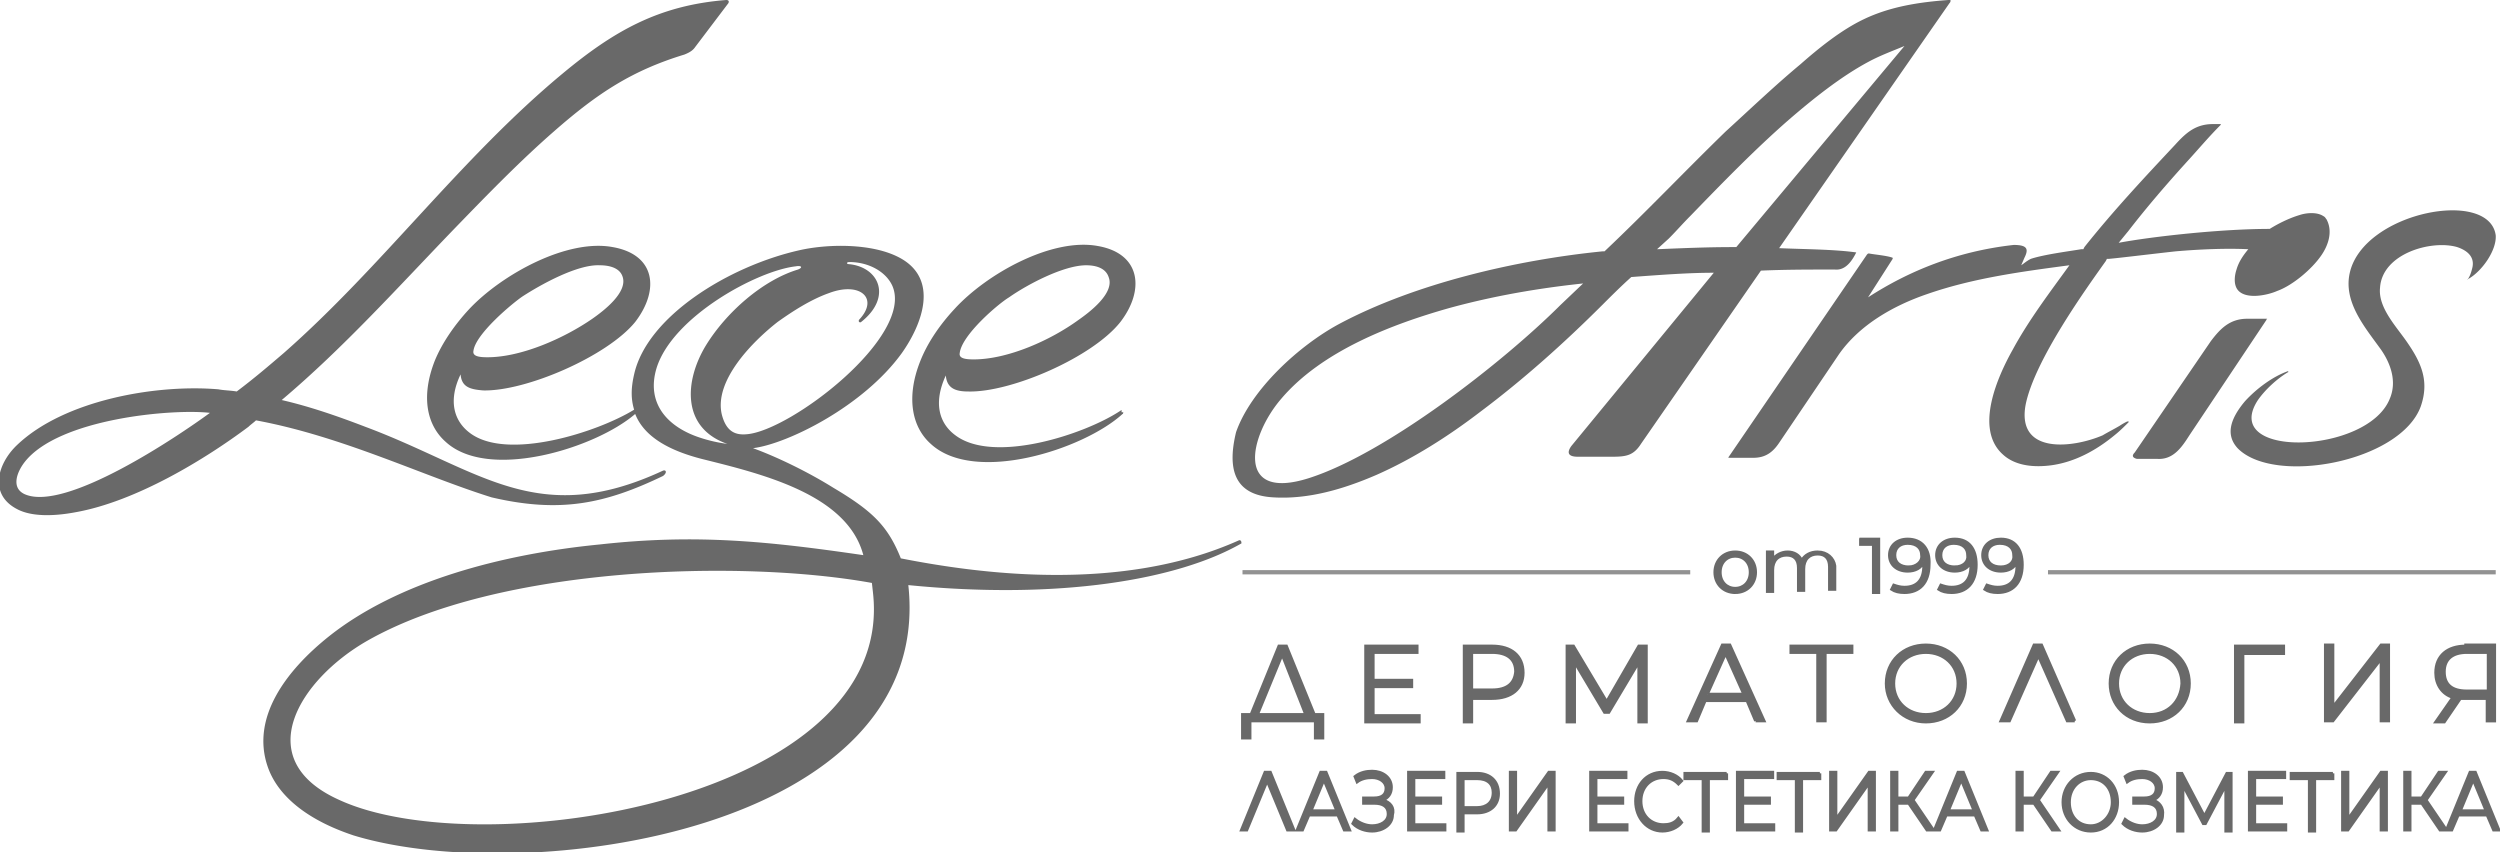 <svg xmlns="http://www.w3.org/2000/svg" width="261" height="89" fill="none"><g clip-path="url(#a)"><path fill="#696969" stroke="#696969" stroke-width=".3" d="M208.89 59.184c-.895 0-1.454-.446-1.454-1.228s.559-1.228 1.342-1.228c1.006 0 1.453.558 1.453 1.228.112.67-.447 1.228-1.341 1.228Zm0-2.903c-1.119 0-1.901.67-1.901 1.675s.782 1.675 1.901 1.675c.782 0 1.453-.335 1.677-1.005v.447c0 1.563-.783 2.233-2.013 2.233-.447 0-.783-.111-1.118-.223l-.224.447c.336.223.783.334 1.342.334 1.566 0 2.572-1.005 2.572-2.903 0-1.675-.783-2.68-2.236-2.68Zm-4.809 2.904c-.895 0-1.454-.447-1.454-1.229s.559-1.228 1.342-1.228c1.007 0 1.454.558 1.454 1.228.112.67-.447 1.228-1.342 1.228Zm0-2.904c-1.118 0-1.901.67-1.901 1.675s.783 1.675 1.901 1.675c.783 0 1.454-.335 1.677-1.005v.447c0 1.563-.782 2.233-2.012 2.233-.448 0-.783-.111-1.119-.223l-.223.447c.335.223.782.334 1.342.334 1.565 0 2.572-1.005 2.572-2.903 0-1.675-.783-2.68-2.237-2.68Zm-4.808 2.904c-.895 0-1.454-.447-1.454-1.229s.559-1.228 1.342-1.228c1.006 0 1.453.558 1.453 1.228.112.67-.559 1.228-1.341 1.228Zm-.112-2.904c-1.118 0-1.901.67-1.901 1.675s.783 1.675 1.901 1.675c.783 0 1.453-.335 1.677-1.005v.447c0 1.563-.783 2.233-2.013 2.233-.447 0-.782-.111-1.118-.223l-.224.447c.336.223.783.334 1.342.334 1.566 0 2.572-1.005 2.572-2.903.112-1.675-.783-2.68-2.236-2.68Zm-4.921 0v.558h1.342v5.026h.559V56.28h-1.901Zm-4.473 1.34c-.782 0-1.341.335-1.677.893-.224-.558-.783-.893-1.454-.893-.671 0-1.23.335-1.565.782v-.782h-.559v4.132h.559V59.52c0-1.006.559-1.564 1.454-1.564.782 0 1.23.447 1.23 1.34v2.345h.559v-2.233c0-1.005.559-1.564 1.453-1.564.783 0 1.231.447 1.231 1.34v2.346h.559v-2.457c-.112-.782-.783-1.452-1.79-1.452Zm-8.61 3.797c-.895 0-1.566-.67-1.566-1.675s.671-1.675 1.566-1.675 1.565.67 1.565 1.675-.67 1.675-1.565 1.675Zm0 .447c1.23 0 2.125-.894 2.125-2.122 0-1.229-.895-2.122-2.125-2.122s-2.125.893-2.125 2.122c0 1.228.895 2.121 2.125 2.121Z"/><path fill="#929292" d="M260.553 59.52H213.81v.446h46.743v-.447ZM176.46 59.52h-46.743v.446h46.743v-.447Z"/><path fill="#696969" fill-rule="evenodd" d="M162.929 31.826c-6.038 6.03-18.227 15.522-26.278 18.09-7.716 2.457-6.263-4.355-2.908-8.263 4.249-5.026 11.63-7.817 17.557-9.492 5.703-1.564 10.847-2.234 13.978-2.569l-2.349 2.234Zm11.295-6.924c.783-.782 1.454-1.563 2.236-2.345 3.355-3.462 6.71-6.923 10.288-10.05 2.46-2.122 5.368-4.467 8.275-6.03 1.23-.67 2.46-1.117 3.802-1.675l-17.556 20.994h-.336c-2.684 0-5.255.111-7.939.223l1.23-1.117Zm19.569 1.452c-2.348-.335-5.703-.335-8.051-.447L203.522.335s.112-.112.112-.223V0h-.224c-3.019.223-6.038.67-8.834 2.01-2.348 1.117-4.697 3.015-6.598 4.69-2.684 2.234-5.255 4.69-7.827 7.035-4.25 4.132-8.276 8.375-12.525 12.396l-.112.111h-.223c-8.946.893-19.57 3.35-27.509 7.594-4.138 2.233-9.17 6.811-10.736 11.278-.894 3.685-.335 6.589 3.914 6.812 3.691.223 7.381-.893 10.736-2.345 3.802-1.675 7.492-4.02 10.847-6.589 4.473-3.35 8.722-7.146 12.748-11.166.894-.894 2.012-2.01 3.019-2.904 3.019-.223 5.927-.447 8.61-.447l-14.872 18.09c-.559.783-.224 1.118.671 1.118h3.578c1.454 0 2.237-.112 3.019-1.34l12.525-18.09c2.572-.113 5.144-.113 7.716-.113 1.118.112 1.789-.893 2.236-1.786.112 0 .112 0 0 0Zm29.298 21.552h2.125c1.677.112 2.572-1.228 3.355-2.457l8.051-12.06s0-.112.112-.112h-2.125c-1.789 0-2.795 1.005-3.802 2.345l-7.939 11.614c-.336.335-.224.558.223.67Zm34.554-18.76c1.454-.782 3.02-3.015 2.908-4.579-.671-4.913-13.643-2.457-15.208 3.797-.783 3.127 1.565 5.807 3.243 8.152 1.006 1.451 1.677 3.35.894 5.137-2.348 5.806-17.78 6.253-13.754.111.782-1.117 2.013-2.233 3.131-2.903.112 0 0-.112 0-.112-1.566.558-3.243 1.787-4.473 3.127-1.789 2.122-1.901 3.685-.783 4.913 3.802 3.909 16.997 1.452 19.122-4.355.895-2.568.112-4.467-1.342-6.588-1.118-1.675-3.131-3.685-2.907-5.807.223-3.574 5.367-5.025 8.051-4.244 1.007.335 1.901 1.005 1.566 2.234-.112.447-.224.782-.448 1.116-.111.112-.111 0 0 0ZM2.572 48.24c3.579-4.578 15.544-5.584 19.346-5.137C18.563 45.561 6.82 53.49 2.572 51.591c-1.454-.67-.783-2.345 0-3.35Zm66.648.893c-13.195 6.142-19.122-.111-31.087-4.578-2.908-1.117-5.815-2.122-8.723-2.792 6.486-5.472 12.19-11.837 18.116-17.979 3.355-3.461 6.71-6.923 10.288-10.05 4.585-4.02 8.163-6.365 13.642-8.04.56-.223.895-.447 1.119-.782L76.04.335c.112-.223 0-.335-.223-.335-7.045.558-11.742 3.238-17.11 7.705-10.623 8.822-18.786 20.1-29.074 29.146-1.566 1.34-3.131 2.68-4.92 4.02-.671-.112-1.342-.112-1.901-.224-6.486-.558-16.103 1.117-21.024 5.807-2.013 1.899-3.019 5.137 0 6.7 1.678.894 4.25.67 6.039.335 6.374-1.116 13.643-5.583 18.116-8.933.223-.223.559-.447.782-.67 9.058 1.675 17.445 5.807 24.602 8.04 7.157 1.675 11.853.67 17.892-2.233.447-.335.335-.67 0-.559Zm6.71-2.791a15.42 15.42 0 0 1-2.908-.67c-3.355-1.117-5.591-3.574-4.473-7.259 1.677-5.36 10.512-10.162 14.537-10.609.56-.111.783.112.224.335-3.69 1.117-7.492 4.467-9.617 7.929-2.237 3.685-2.572 8.598 2.237 10.273Zm12.747-18.984c2.013 0 3.803 1.005 4.473 2.457 2.349 5.248-10.623 15.186-15.208 15.521-1.23.112-2.124-.335-2.572-2.01-.894-3.573 3.243-7.705 5.815-9.715 1.566-1.116 3.467-2.345 5.368-3.015 3.243-1.228 5.256.559 3.13 2.792-.11.223.113.335.225.223 3.242-2.568 1.9-5.695-1.23-6.03-.336 0-.336-.223 0-.223Zm2.46 34.505c2.46 21.664-40.816 28.476-55.688 21.664-9.505-4.243-4.138-12.618 2.907-16.638 13.755-7.817 39.139-8.487 52.67-6.03l.112 1.005ZM54.572 30.933c1.9-1.228 5.703-3.35 8.051-3.238.895 0 2.013.223 2.349 1.117.67 1.675-2.013 3.685-3.132 4.466-2.907 2.01-7.38 4.02-10.958 4.02-.895 0-1.566-.111-1.454-.67.224-1.786 4.137-5.025 5.144-5.695Zm74.811 25.46c-12.413 5.584-27.397 3.462-35.337 1.9-1.342-3.351-2.907-4.914-7.045-7.371-2.684-1.675-5.927-3.238-8.387-4.132 3.579-.447 11.518-4.355 15.544-9.938 2.125-3.015 3.914-7.706-.224-9.939-2.907-1.563-7.604-1.451-10.511-.781-7.38 1.674-15.88 6.923-17.221 12.953-.336 1.452-.336 2.569 0 3.685-3.802 2.345-13.196 5.36-17.11 2.457-1.677-1.228-2.348-3.35-1.006-6.142.112 1.34 1.006 1.563 2.348 1.675 4.473.112 12.972-3.573 15.88-7.147 2.572-3.35 2.124-7.035-2.349-7.817-4.808-.893-11.63 2.904-14.984 6.477-1.454 1.564-2.796 3.462-3.579 5.36-1.454 3.685-.894 6.7 1.118 8.487 4.473 4.132 15.656.67 19.794-2.903 1.006 2.568 3.913 3.908 6.933 4.69 6.262 1.563 15.208 3.685 16.885 10.05-9.952-1.452-17.445-2.233-27.509-1.117-10.288 1.005-21.135 3.909-28.291 9.604-4.474 3.573-8.164 8.487-6.375 13.624 1.007 2.903 3.914 5.471 8.947 7.146 17.892 5.472 60.72-.335 57.925-26.13 15.767 1.563 28.18-.558 34.778-4.355 0-.112 0-.335-.224-.335Zm-24.043-25.348c1.902-1.34 5.704-3.35 8.052-3.35.894 0 2.013.223 2.348 1.228.671 1.675-2.013 3.685-3.131 4.467-2.907 2.122-7.38 4.132-10.959 4.132-.894 0-1.565-.112-1.453-.67.223-1.899 4.025-5.137 5.143-5.807Zm11.966 11.948c-.448.224 0-.334-.336-.111-3.69 2.456-13.195 5.583-17.22 2.568-1.678-1.228-2.35-3.35-1.007-6.253.112 1.34 1.006 1.675 2.348 1.675 4.473.111 12.972-3.574 15.879-7.259 2.572-3.35 2.125-7.147-2.348-7.928-4.809-.893-11.63 2.903-14.985 6.588-1.453 1.564-2.795 3.462-3.578 5.472-1.454 3.685-.895 6.812 1.118 8.599 4.585 4.243 15.991.558 20.017-3.127.112 0 0-.112.112-.224Zm98.741-15.298-.894 1.228c-1.789 2.457-3.579 4.914-5.032 7.594-1.566 2.791-4.026 8.263-1.007 10.943 1.342 1.229 3.355 1.34 5.032 1.117 2.461-.335 4.697-1.563 6.598-3.127.559-.447 1.006-.893 1.454-1.34.112-.111 0-.111-.112-.111a6.426 6.426 0 0 0-.783.446c-.559.335-1.23.67-1.789 1.005-3.131 1.34-8.946 2.01-8.051-3.127.894-4.69 6.485-12.395 8.386-15.075l.112-.223h.224c1.23-.112 3.914-.447 6.933-.782 2.572-.223 5.368-.335 7.604-.223-.559.67-1.006 1.34-1.23 2.122-.223.67-.335 1.675.224 2.233.894.893 3.019.447 4.026 0 1.565-.558 3.578-2.233 4.584-3.685.783-1.117 1.23-2.569.559-3.797-.111-.112-.111-.223-.335-.335-.671-.447-1.789-.335-2.46-.112-1.118.335-2.237.894-3.131 1.452-5.032 0-12.189.782-15.768 1.452l1.007-1.229c1.901-2.456 3.914-4.801 6.038-7.146 1.23-1.34 2.349-2.68 3.579-3.909.112-.111 0-.111-.112-.111h-.671c-1.789 0-2.796.893-3.914 2.121-3.243 3.462-6.486 6.924-9.505 10.72l-.112.224h-.224c-1.341.223-3.913.558-5.255 1.005-.448.223-.671.447-1.007.67l.336-.782c.447-.893.335-1.34-1.118-1.34-6.039.67-11.071 2.792-15.209 5.472l2.572-4.02v-.112c-.559-.223-1.901-.335-2.46-.447-.112 0-.112 0-.224.112l-14.425 21.106c-.112.111 0 .111.112.111h2.46c1.23 0 2.013-.558 2.684-1.563l6.262-9.269c2.125-3.015 5.591-5.025 9.17-6.253 4.808-1.675 9.84-2.345 14.872-3.015Z" clip-rule="evenodd"/><path fill="#696969" stroke="#696969" stroke-width=".3" d="M255.185 70.128c0-1.34.894-2.01 2.348-2.01h2.237v4.02h-2.237c-1.566 0-2.348-.67-2.348-2.01Zm2.236-2.68c-1.901 0-3.131 1.005-3.131 2.792 0 1.228.671 2.233 1.789 2.568l-1.789 2.568h.895l1.677-2.456H259.658v2.345h.782v-7.929h-3.019v.112Zm-14.649 7.817h.783l5.032-6.477v6.477h.783v-7.929h-.783l-5.032 6.477v-6.477h-.783v7.929Zm-4.361-7.817h-5.032v7.928h.783V68.23h4.249v-.782Zm-13.978 7.147c-1.901 0-3.355-1.34-3.355-3.239 0-1.898 1.454-3.238 3.355-3.238s3.354 1.34 3.354 3.238c-.111 1.899-1.453 3.239-3.354 3.239Zm0 .781c2.348 0 4.137-1.675 4.137-4.02 0-2.345-1.789-4.02-4.137-4.02-2.349 0-4.138 1.675-4.138 4.02 0 2.234 1.678 4.02 4.138 4.02Zm-7.828-.111-3.467-7.929h-.782l-3.467 7.929h.895l3.019-6.812 3.019 6.812h.783Zm-15.544-.67c-1.901 0-3.354-1.34-3.354-3.239 0-1.898 1.453-3.238 3.354-3.238s3.355 1.34 3.355 3.238c0 1.899-1.454 3.239-3.355 3.239Zm0 .781c2.349 0 4.138-1.675 4.138-4.02 0-2.345-1.789-4.02-4.138-4.02-2.348 0-4.137 1.675-4.137 4.02 0 2.234 1.789 4.02 4.137 4.02Zm-7.716-7.928h-6.374v.67h2.796v7.147h.783v-7.147h2.795v-.67Zm-15.096 5.025 1.901-4.243 1.901 4.243h-3.802Zm5.032 2.792h.895l-3.579-7.929h-.783l-3.578 7.929h.895l.894-2.122h4.361l.895 2.122Zm-12.189-7.817-3.355 5.807-3.466-5.807h-.671v7.928h.783v-6.253l3.131 5.248h.447l3.131-5.248v6.253h.783v-7.928h-.783Zm-15.32 4.578h-2.125v-3.908h2.125c1.566 0 2.46.67 2.46 2.01-.112 1.228-.894 1.898-2.46 1.898Zm0-4.578h-2.907v7.928h.782V72.92h2.125c2.013 0 3.243-1.005 3.243-2.68 0-1.787-1.23-2.792-3.243-2.792Zm-12.413 7.147V71.69h4.026v-.67h-4.026v-2.903h4.585v-.67h-5.367v7.928h5.591v-.67h-4.809v-.111Zm-9.505-6.254 2.46 6.254h-5.032l2.572-6.254Zm3.355 6.254-2.907-7.147h-.783l-2.908 7.147h-.894v2.456h.783v-1.786h6.821v1.786h.783v-2.456h-.895Z"/><path fill="#696969" d="m256.863 84.645 1.341-3.239 1.342 3.239h-2.683Zm3.466 2.01h.559l-2.46-6.03h-.559l-2.46 6.03h.559l.671-1.563h3.019l.671 1.563Zm-5.591 0h.671l-2.125-3.127 2.013-2.903h-.671l-1.789 2.68h-1.23v-2.68h-.559v6.03h.559v-2.792h1.23l1.901 2.792Zm-10.176 0h.559l3.466-4.913v4.913h.56v-6.03h-.56l-3.466 4.913v-4.913h-.559v6.03Zm-1.007-5.918h-4.361v.558h1.901v5.472h.559v-5.472h1.901v-.558Zm-8.163 5.36v-2.234h2.796v-.558h-2.796v-2.122h3.131v-.558h-3.69v6.03h3.802v-.558h-3.243Zm-2.907-5.36-2.349 4.466-2.348-4.466h-.447v6.03h.559v-4.802l2.124 4.02h.224l2.125-4.02v4.802h.559v-6.03h-.447Zm-7.716 2.791c.559-.223.894-.67.894-1.34 0-1.005-.894-1.675-2.013-1.675-.559 0-1.23.112-1.789.558l.224.559c.447-.335 1.006-.447 1.565-.447.783 0 1.454.447 1.454 1.117 0 .67-.447 1.005-1.23 1.005h-1.118v.558h1.118c.895 0 1.454.335 1.454 1.117s-.783 1.228-1.678 1.228c-.559 0-1.23-.223-1.789-.67l-.223.447c.559.558 1.341.782 2.012.782 1.119 0 2.125-.67 2.125-1.675.112-.782-.335-1.34-1.006-1.564Zm-6.486 2.68c-1.342 0-2.237-1.005-2.237-2.456 0-1.452 1.007-2.457 2.237-2.457 1.342 0 2.236 1.005 2.236 2.457 0 1.34-1.006 2.456-2.236 2.456Zm0 .559c1.677 0 2.795-1.34 2.795-3.015 0-1.787-1.23-3.015-2.795-3.015-1.678 0-2.908 1.34-2.908 3.015s1.23 3.015 2.908 3.015Zm-4.026-.112h.671l-2.125-3.127 2.013-2.903h-.671l-1.789 2.68h-1.23v-2.68h-.559v6.03h.559v-2.792h1.23l1.901 2.792Zm-10.847-2.01 1.342-3.239 1.342 3.239h-2.684Zm3.467 2.01h.559l-2.46-6.03h-.559l-2.461 6.03h.559l.671-1.563h3.02l.671 1.563Zm-5.703 0h.671l-2.125-3.127 2.013-2.903h-.671l-1.789 2.68h-1.231v-2.68h-.559v6.03h.559v-2.792h1.231l1.901 2.792Zm-10.065 0h.559l3.467-4.913v4.913h.559v-6.03h-.559l-3.467 4.913v-4.913h-.559v6.03Zm-1.118-5.918h-4.361v.558h1.901v5.472h.559v-5.472h1.901v-.558Zm-8.051 5.36v-2.234h2.795v-.558h-2.795v-2.122h3.131v-.558h-3.69v6.03h3.802v-.558h-3.243Zm-1.678-5.36h-4.361v.558h1.901v5.472h.559v-5.472h1.901v-.558Zm-6.709 6.03c.783 0 1.565-.335 2.013-.894l-.336-.446c-.447.558-1.006.67-1.565.67-1.342 0-2.349-1.005-2.349-2.457s1.007-2.457 2.349-2.457c.671 0 1.118.223 1.565.67l.336-.335c-.448-.558-1.23-.893-2.013-.893-1.678 0-2.796 1.34-2.796 3.015 0 1.787 1.23 3.127 2.796 3.127Zm-6.933-.67v-2.234h2.795v-.558h-2.795v-2.122h3.131v-.558h-3.691v6.03h3.803v-.558h-3.243Zm-8.946.558h.559l3.466-4.913v4.913h.559v-6.03h-.559l-3.466 4.913v-4.913h-.559v6.03Zm-3.467-2.345h-1.454v-3.015h1.454c1.118 0 1.677.558 1.677 1.452 0 1.005-.671 1.563-1.677 1.563Zm0-3.573h-2.013v6.03h.559v-1.899h1.454c1.342 0 2.237-.781 2.237-2.01 0-1.34-.895-2.121-2.237-2.121Zm-6.598 5.36v-2.234h2.796v-.558h-2.796v-2.122h3.131v-.558h-3.69v6.03h3.802v-.558h-3.243Zm-3.243-2.569c.56-.223.895-.67.895-1.34 0-1.005-.895-1.675-2.013-1.675-.559 0-1.23.112-1.789.558l.224.559c.447-.335 1.006-.447 1.565-.447.783 0 1.454.447 1.454 1.117 0 .67-.447 1.005-1.23 1.005h-1.118v.558h1.118c.894 0 1.454.335 1.454 1.117s-.783 1.228-1.678 1.228c-.559 0-1.23-.223-1.789-.67l-.224.447c.559.558 1.342.782 2.013.782 1.118 0 2.125-.67 2.125-1.675.223-.782-.224-1.34-1.007-1.564Zm-7.492 1.117 1.342-3.239 1.342 3.239h-2.684Zm3.467 2.01h.559l-2.46-6.03h-.559l-2.461 6.03h.56l.67-1.563h3.02l.671 1.563Zm-5.256 0-2.46-6.03h-.559l-2.461 6.03h.56l2.124-5.137 2.125 5.137h.671Z"/><path stroke="#696969" stroke-width=".3" d="m255.409 86.655 2.46-6.03h.559l2.46 6.03h-.559l-.671-1.563h-3.019l-.671 1.563h-.559Zm0 0h-.671l-1.901-2.792h-1.23v2.792h-.559v-6.03h.559v2.68h1.23l1.789-2.68h.671l-2.013 2.903 2.125 3.127Zm1.454-2.01 1.341-3.239 1.342 3.239h-2.683Zm-12.301 2.01h.559l3.466-4.913v4.913h.56v-6.03h-.56l-3.466 4.913v-4.913h-.559v6.03Zm-1.007-5.918h-4.361v.558h1.901v5.472h.559v-5.472h1.901v-.558Zm-8.163 5.36v-2.234h2.796v-.558h-2.796v-2.122h3.131v-.558h-3.69v6.03h3.802v-.558h-3.243Zm-2.907-5.36-2.349 4.466-2.348-4.466h-.447v6.03h.559v-4.802l2.124 4.02h.224l2.125-4.02v4.802h.559v-6.03h-.447Zm-7.716 2.791c.559-.223.894-.67.894-1.34 0-1.005-.894-1.675-2.013-1.675-.559 0-1.23.112-1.789.558l.224.559c.447-.335 1.006-.447 1.565-.447.783 0 1.454.447 1.454 1.117 0 .67-.447 1.005-1.23 1.005h-1.118v.558h1.118c.895 0 1.454.335 1.454 1.117s-.783 1.228-1.678 1.228c-.559 0-1.23-.223-1.789-.67l-.223.447c.559.558 1.342.782 2.012.782 1.119 0 2.125-.67 2.125-1.675.112-.782-.335-1.34-1.006-1.564Zm-6.486 2.68c-1.342 0-2.237-1.005-2.237-2.456 0-1.452 1.007-2.457 2.237-2.457 1.342 0 2.236 1.005 2.236 2.457 0 1.34-1.006 2.456-2.236 2.456Zm0 .559c1.677 0 2.795-1.34 2.795-3.015 0-1.787-1.23-3.015-2.795-3.015-1.678 0-2.908 1.34-2.908 3.015s1.23 3.015 2.908 3.015Zm-4.026-.112h.671l-2.125-3.127 2.013-2.903h-.671l-1.789 2.68h-1.23v-2.68h-.559v6.03h.559v-2.792h1.23l1.901 2.792Zm-10.847-2.01 1.342-3.239 1.342 3.239h-2.684Zm3.467 2.01h.559l-2.46-6.03h-.559l-2.461 6.03h.559l.671-1.563h3.02l.671 1.563Zm-5.703 0h.671l-2.125-3.127 2.013-2.903h-.671l-1.789 2.68h-1.231v-2.68h-.559v6.03h.559v-2.792h1.231l1.901 2.792Zm-10.065 0h.559l3.467-4.913v4.913h.559v-6.03h-.559l-3.467 4.913v-4.913h-.559v6.03Zm-1.118-5.918h-4.361v.558h1.901v5.472h.559v-5.472h1.901v-.558Zm-8.051 5.36v-2.234h2.795v-.558h-2.795v-2.122h3.131v-.558h-3.69v6.03h3.802v-.558h-3.243Zm-1.678-5.36h-4.361v.558h1.901v5.472h.559v-5.472h1.901v-.558Zm-6.709 6.03c.783 0 1.565-.335 2.013-.894l-.336-.446c-.447.558-1.006.67-1.565.67-1.342 0-2.349-1.005-2.349-2.457s1.007-2.457 2.349-2.457c.671 0 1.118.223 1.565.67l.336-.335c-.448-.558-1.23-.893-2.013-.893-1.678 0-2.796 1.34-2.796 3.015 0 1.787 1.23 3.127 2.796 3.127Zm-6.933-.67v-2.234h2.795v-.558h-2.795v-2.122h3.131v-.558h-3.691v6.03h3.803v-.558h-3.243Zm-8.946.558h.559l3.466-4.913v4.913h.559v-6.03h-.559l-3.466 4.913v-4.913h-.559v6.03Zm-3.467-2.345h-1.454v-3.015h1.454c1.118 0 1.677.558 1.677 1.452 0 1.005-.671 1.563-1.677 1.563Zm0-3.573h-2.013v6.03h.559v-1.899h1.454c1.342 0 2.237-.781 2.237-2.01 0-1.34-.895-2.121-2.237-2.121Zm-6.598 5.36v-2.234h2.796v-.558h-2.796v-2.122h3.131v-.558h-3.69v6.03h3.802v-.558h-3.243Zm-3.243-2.569c.56-.223.895-.67.895-1.34 0-1.005-.895-1.675-2.013-1.675-.559 0-1.23.112-1.789.558l.224.559c.447-.335 1.006-.447 1.565-.447.783 0 1.454.447 1.454 1.117 0 .67-.447 1.005-1.23 1.005h-1.118v.558h1.118c.894 0 1.454.335 1.454 1.117s-.783 1.228-1.678 1.228c-.559 0-1.23-.223-1.789-.67l-.224.447c.559.558 1.342.782 2.013.782 1.118 0 2.125-.67 2.125-1.675.223-.782-.224-1.34-1.007-1.564Zm-7.492 1.117 1.342-3.239 1.342 3.239h-2.684Zm3.467 2.01h.559l-2.46-6.03h-.559l-2.461 6.03h.56l.67-1.563h3.02l.671 1.563Zm-5.256 0-2.46-6.03h-.559l-2.461 6.03h.56l2.124-5.137 2.125 5.137h.671Z"/></g><defs><clipPath id="a"><path fill="#fff" d="M0 0h261v89H0z"/></clipPath></defs></svg>